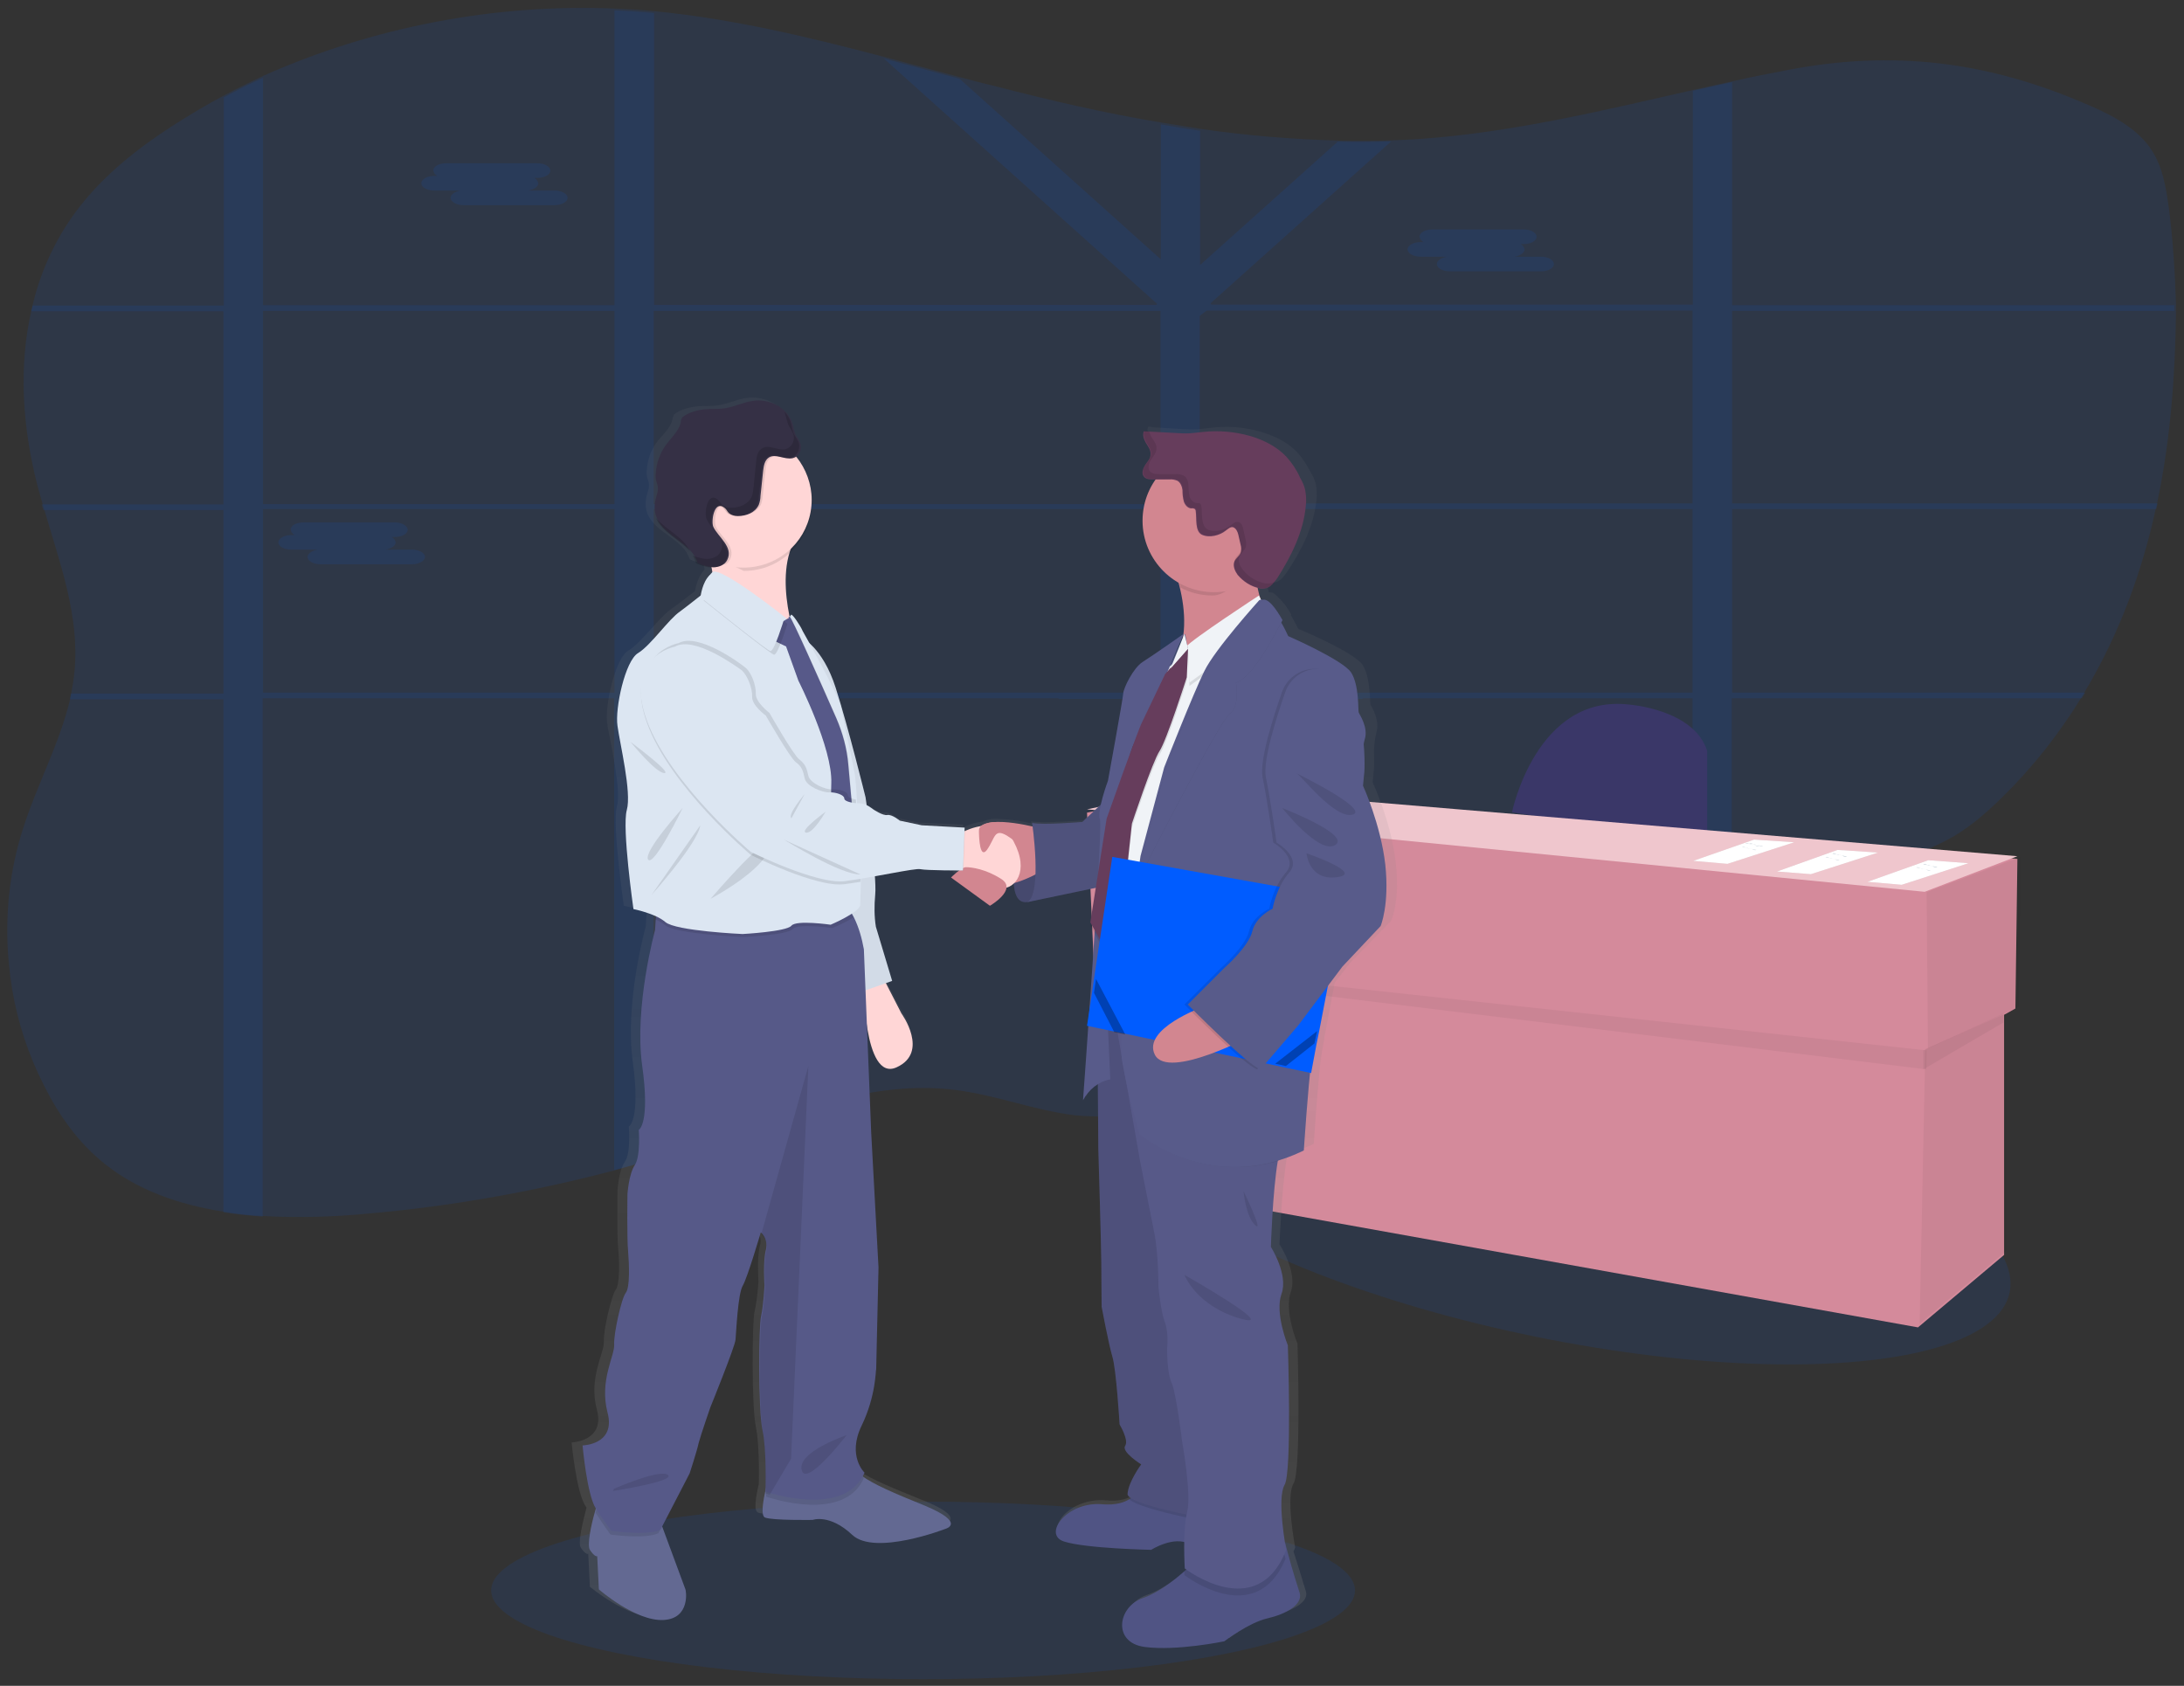 <?xml version="1.0" encoding="utf-8"?>
<!-- Generator: Adobe Illustrator 22.0.0, SVG Export Plug-In . SVG Version: 6.00 Build 0)  -->
<svg version="1.1" id="Livello_1" xmlns="http://www.w3.org/2000/svg" xmlns:xlink="http://www.w3.org/1999/xlink" x="0px" y="0px"
	 viewBox="0 0 656.8 507" style="enable-background:new 0 0 656.8 507;" xml:space="preserve">
<rect x="0" y="0" width="656.8" height="507" fill="#333333" stroke="none"/>
<style type="text/css">
	.st0{opacity:0.1;fill:#005CFF;enable-background:new    ;}
	.st1{fill:#3A3768;}
	.st2{fill:#D48A9B;}
	.st3{opacity:5.000000e-02;enable-background:new    ;}
	.st4{fill:#EFC6CD;}
	.st5{opacity:0.1;enable-background:new    ;}
	.st6{fill:#FFFFFF;}
	.st7{fill:#D3DAE1;}
	.st8{fill:url(#Shape_2_);}
	.st9{fill:#585B8A;}
	.st10{opacity:0.2;enable-background:new    ;}
	.st11{fill:#636992;}
	.st12{fill:#FFD6D6;}
	.st13{fill:#DCE6F2;}
	.st14{fill:#565988;}
	.st15{fill:#505484;}
	.st16{fill:#575988;}
	.st17{fill:#D28690;}
	.st18{fill:#575989;}
	.st19{fill:#353045;}
	.st20{fill:#F0F3F7;}
	.st21{fill:#663D5C;}
	.st22{fill:#005CFF;}
	.st23{opacity:0.3;enable-background:new    ;}
	.st24{opacity:0.15;}
</style>
<g id="_x31_.-Home-Page">
	<g id="_x31_HomeDevs" transform="translate(-514, -175)">
		<g id="undraw_business_deal_cpi9" transform="translate(514, 175)">
			<path id="Path" class="st0" d="M648.8,150.9c-0.1,0.5-0.2,1.2-0.4,1.7c-4.2,19.4-11.1,38.1-21.3,55.2c-0.3,0.5-0.6,1.2-1,1.7
				c-6.7,11-14.8,21.3-24,30.3c-5.1,5-10.7,9.9-17.3,13.2c-9.2,4.8-20,6.8-30.7,8.4c-11,1.7-22.2,3-33.4,4.6c-4,0.5-7.9,1-11.8,1.7
				c-10.8,1.6-21.5,3.5-32,5.9c-12.9,3-25.5,7-37.3,12.6c-0.9,0.4-1.9,0.8-2.8,1.4c-0.9,0.4-1.9,0.9-2.7,1.4
				c-0.9,0.5-1.8,0.9-2.7,1.5c-0.4,0.2-0.9,0.5-1.4,0.7s-0.9,0.5-1.4,0.7c-1.4,0.7-2.6,1.5-4,2.3l0,0c-0.8,0.5-1.7,1-2.5,1.6
				c-4.8,2.9-9.5,6-14.3,9.1l-2.9,1.9l-4.6,2.9c-0.9,0.6-1.8,1.2-2.7,1.8c-0.6,0.4-1.3,0.8-2,1.3c-3.4,2.1-6.8,4.2-10.3,6.2
				c-0.8,0.5-1.7,0.9-2.5,1.4c-7,4-14.5,7.2-22.1,10h-0.1c-3.9,1.4-7.8,2.4-11.7,3.4c-2.3,0.5-4.6,0.9-6.9,1.3
				c-6.2,0.8-12.5,0.9-18.8,0.3c-12.3-1.5-23.7-6.1-35.9-7.6c-25.1-3.2-49.6,7.1-73.2,15.2c-5.9,2-11.6,3.9-17.6,5.6
				c-3.9,1.2-7.9,2.3-11.8,3.4c-24.3,6.4-49.1,10.8-74.2,13c-10.5,1-21,1.3-31.5,0.7c-4-0.2-8-0.6-11.8-1.3
				c-13.3-2.1-25.7-6.4-35.6-14.3c-8.2-6.5-14-14.9-18.4-23.7c-4.6-9-7.8-18.7-9.5-28.6c-0.2-1.4-0.4-2.7-0.6-4.1
				c-0.3-2.3-0.5-4.7-0.7-7c-0.8-12.6,0.6-25.1,4.4-37.1c4.2-13.4,11.3-26.3,14.4-39.8c0.1-0.5,0.2-1.2,0.3-1.7
				c0.4-2.1,0.7-4.1,0.9-6.2c1.6-16.7-4.5-32.8-9.2-49c-0.2-0.5-0.3-1.2-0.5-1.7c-0.5-1.8-1-3.6-1.5-5.4
				c-4.4-17.2-5.7-35.5-1.7-52.7c0.1-0.5,0.3-1.2,0.4-1.7c2.6-10.8,7.5-21,14.5-29.8c7.3-9.2,17-17,27.4-23.7
				c5-3.2,10.3-6.4,15.6-9.2c3.9-2.1,7.8-4,11.8-5.9c32.7-14.6,69.6-21.8,106-20.2c1.9,0.1,3.9,0.2,5.8,0.3c1.9,0.1,4,0.3,6.1,0.5
				c23.5,2.3,46.3,7.8,69.1,13.8c7.6,2,15.2,4.1,22.8,6.1c3.4,0.9,6.7,1.8,10.2,2.6c16.6,4.3,33.3,8.2,50.3,11
				c4,0.6,7.9,1.3,11.8,1.9c13.7,2,27.5,3.1,41.4,3.5c5.3,0.1,10.8,0.1,16.1-0.1c2.7-0.1,5.4-0.2,8.2-0.4c28.1-2,55.2-8.6,82.5-14.8
				c4-0.9,7.9-1.8,11.8-2.6c5.1-1.2,10.4-2.2,15.6-3.2c32.4-6.4,61.3-2.7,91.4,10.5c6.8,2.9,13.7,6.6,17.9,12.2
				c4.2,5.6,5.2,12.5,6.1,19.1c1.2,9.4,1.8,19.1,2.1,28.6c0,0.5,0,1.2,0,1.7C654.2,112.2,652.8,131.9,648.8,150.9z"/>
			<path id="Shape" class="st0" d="M434,208.3h-2.1v0.7v0.9h2.4L434,208.3z M410,208.3L410,208.3c-0.1,0.5-0.1,0.9-0.2,1.5v0.1v0.1
				h18.3v-0.1l1.3-1.6H410z M360.8,208.3v-55.2h21.1c-0.2-0.1-0.4-0.3-0.7-0.4l-0.3-0.2l-0.4-0.2c-0.2-0.1-0.4-0.3-0.7-0.4
				s-0.4-0.2-0.6-0.3l-0.1-0.1l0,0h-18.2v-3l-0.5,0.2l-0.5,0.2l0,0l-0.1,0.1l-0.3,0.2l-0.3,0.2c-0.3,0.2-0.6,0.3-0.9,0.5l-0.3,0.2
				l-0.6,0.4c-0.8,0.5-1.7,1.2-2.5,1.7c-0.2,0.1-0.4,0.3-0.6,0.4c-0.4,0.3-0.9,0.5-1.4,0.7c-0.2,0.1-0.4,0.2-0.6,0.3l-0.3,0.1
				l-0.3,0.1l0,0c-0.7,0.2-1.6,0.4-2.3,0.6v54h-31.6c0,0.1,0,0.1,0.1,0.2c0.2,0.5,0.3,1,0.5,1.6h31.1v59c0.2,0,0.3,0,0.5,0h0.5
				l1,0.1l1.6,0.2l0.7,0.1l0.8,0.1h0.1l1.5,0.2h0.3l0.7,0.1l0.9,0.1l0,0l2.3-0.1l0,0l0.3,0.1c0.1,0,0.3,0,0.4,0.1v-60h48.7v-0.1V210
				c0.1-0.5,0.1-0.9,0.2-1.4l0,0h-49V208.3z M434,208.3h-2.1v0.7v0.9h2.4L434,208.3z M408.6,208.3c-0.1,0.5-0.1,1.2-0.2,1.7h20.4
				l1.4-1.7H408.6z M360.8,208.3v-55.2h21.1c-0.2-0.1-0.4-0.3-0.7-0.4l-0.3-0.2l-0.4-0.2c-0.2-0.1-0.4-0.3-0.7-0.4s-0.4-0.2-0.6-0.3
				l-0.1-0.1l0,0h-18.2v-3l-0.5,0.2l-0.5,0.2l0,0l-0.1,0.1l-0.3,0.2l-0.3,0.2c-0.3,0.2-0.6,0.3-0.9,0.5l-0.3,0.2l-0.6,0.4
				c-0.8,0.5-1.7,1.2-2.5,1.7c-0.2,0.1-0.4,0.3-0.6,0.4c-0.4,0.3-0.9,0.5-1.4,0.7c-0.2,0.1-0.4,0.2-0.6,0.3l-0.3,0.1l-0.3,0.1l0,0
				c-0.7,0.2-1.6,0.4-2.3,0.6v54h-31.6c0,0.1,0,0.1,0.1,0.2c0.2,0.5,0.3,1,0.5,1.6h31.1v59h0.5h0.5l1,0.1l1.6,0.2l0.7,0.1l0.8,0.1
				h0.1l1.5,0.2h0.3l0.7,0.1l0.9,0.1l0,0l2.3-0.1l0,0l0.3,0.1c0.1,0,0.3,0,0.4,0.1v-60h47.7c0.1-0.5,0.1-1.2,0.2-1.7h-48V208.3z
				 M520.9,93.5h133c0-0.5,0-1.2,0-1.7h-133V24.7c-4,0.8-7.9,1.8-11.8,2.6v64.3H364.3l-0.3-0.3l0.5-0.5l0,0l53.9-48.3
				c-5.3,0.2-10.8,0.2-16.1,0.1l-41.4,37.1V39.3c-4-0.5-7.9-1.2-11.8-1.9V78l-60.5-54.3c-7.5-2-15.2-4.1-22.8-6.1L348,91.4l-0.3,0.3
				H196.7V3.9c-2-0.2-4-0.3-6.1-0.5c-1.9-0.1-3.9-0.2-5.8-0.3v88.7H79.1V23.4c-4,1.8-8,3.8-11.8,5.9v62.6H9.8
				c-0.1,0.5-0.3,1.2-0.4,1.7h57.8v58.1H12.5c0.2,0.5,0.3,1.2,0.5,1.7h54.2v55.2H21.3c-0.1,0.5-0.2,1.2-0.3,1.7h46.2v154.3
				c3.9,0.6,7.9,1,11.8,1.3V210h105.7v141.9c4-1,7.9-2.2,11.8-3.4V210H349v124c4-0.8,7.9-2,11.7-3.4h0.1V210H509v58.2
				c4-0.5,7.9-1.2,11.8-1.7V210h105.3c0.3-0.5,0.7-1.2,1-1.7H520.9v-55.2h127.6c0.1-0.5,0.2-1.2,0.4-1.7H520.9V93.5z M79.1,93.5
				h105.7v58.1H79.1V93.5z M79.1,208.3v-55.2h105.7v55.2H79.1z M196.6,93.5H349v58.1H196.6V93.5z M196.6,208.3v-55.2H349v55.2H196.6
				z M509,208.3H360.8v-55.2H509V208.3z M509,151.4H360.8V95l2.1-1.6H509V151.4z M410,208.3L410,208.3c-0.1,0.5-0.1,0.9-0.2,1.5v0.1
				v0.1h18.3v-0.1l1.3-1.6H410z M434,208.3h-2.1v0.7v0.9h2.4L434,208.3z M360.8,208.3v-55.2h21.1c-0.2-0.1-0.4-0.3-0.7-0.4l-0.3-0.2
				l-0.4-0.2c-0.2-0.1-0.4-0.3-0.7-0.4s-0.4-0.2-0.6-0.3l-0.1-0.1l0,0h-18.2v-3l-0.5,0.2l-0.5,0.2l0,0l-0.1,0.1l-0.3,0.2l-0.3,0.2
				c-0.3,0.2-0.6,0.3-0.9,0.5l-0.3,0.2l-0.6,0.4c-0.8,0.5-1.7,1.2-2.5,1.7c-0.2,0.1-0.4,0.3-0.6,0.4c-0.4,0.3-0.9,0.5-1.4,0.7
				c-0.2,0.1-0.4,0.2-0.6,0.3l-0.3,0.1l-0.3,0.1l0,0c-0.7,0.2-1.6,0.4-2.3,0.6v54h-31.6c0,0.1,0,0.1,0.1,0.2c0.2,0.5,0.3,1,0.5,1.6
				h31.1v59c0.2,0,0.3,0,0.5,0h0.5l1,0.1l1.6,0.2l0.7,0.1l0.8,0.1h0.1l1.5,0.2h0.3l0.7,0.1l0.9,0.1l0,0l2.3-0.1l0,0l0.3,0.1
				c0.1,0,0.3,0,0.4,0.1v-60h48.7v-0.1V210c0.1-0.5,0.1-0.9,0.2-1.4l0,0h-49V208.3z"/>
			<path id="Path_1_" class="st0" d="M130.6,52.9h0.9c-0.6-0.3-1-0.8-1.2-1.6l0,0c0-1.3,1.8-2.2,3.9-2.2h27.4c2.2,0,3.9,1,3.9,2.2
				l0,0c0,1.3-1.8,2.2-3.9,2.2h-0.9c0.6,0.3,1,0.8,1.2,1.6c0,1-1.3,1.9-3,2.2h7.9c2.1,0,3.9,1,3.9,2.2c0,1.2-1.8,2.2-3.9,2.2h-27.4
				c-2.1,0-3.9-1-3.9-2.2c0-1,1.3-1.9,3-2.2h-7.9c-2.2,0-3.9-1-3.9-2.2S128.5,52.9,130.6,52.9z"/>
			<path id="Path_2_" class="st0" d="M427.2,72.8h0.9c-0.6-0.3-1-0.8-1.2-1.6l0,0c0-1.3,1.8-2.2,3.9-2.2h27.4c2.2,0,3.9,1,3.9,2.2
				l0,0c0,1.3-1.8,2.2-3.9,2.2h-0.9c0.6,0.3,1,0.8,1.2,1.6c0,1-1.3,1.9-3,2.2h7.9c2.2,0,3.9,1,3.9,2.2c0,1.3-1.8,2.2-3.9,2.2h-27.4
				c-2.2,0-3.9-1-3.9-2.2c0-1,1.3-1.9,3-2.2h-7.9c-2.1,0-3.9-1-3.9-2.2C423.3,73.8,425.1,72.8,427.2,72.8z"/>
			<path id="Path_3_" class="st0" d="M87.7,160.9h0.9c-0.6-0.3-1-0.8-1.2-1.6l0,0c0-1.3,1.8-2.2,3.9-2.2h27.4c2.1,0,3.9,1,3.9,2.2
				l0,0c0,1.3-1.8,2.2-3.9,2.2h-0.9c0.6,0.3,1,0.8,1.2,1.6c0,1-1.3,1.9-3,2.2h7.9c2.2,0,3.9,1,3.9,2.2s-1.8,2.2-3.9,2.2H96.4
				c-2.2,0-3.9-1-3.9-2.2c0-1,1.3-1.9,3-2.2h-7.9c-2.2,0-3.9-1-3.9-2.2C83.8,161.8,85.6,160.9,87.7,160.9z"/>
			
				<ellipse id="Oval" transform="matrix(0.2 -0.98 0.98 0.2 21.849 749.529)" class="st0" cx="470" cy="361.4" rx="41.6" ry="137.1"/>
			<path id="Path_4_" class="st1" d="M454.7,244.3c0,0,7.3-35.7,35.3-32.4c0,0,19.4,1.4,23.4,13.9v27.7L454.7,244.3z"/>
			<polygon id="Path_5_" class="st2" points="606.7,258.3 358.7,237.8 326.9,244.4 328.9,288.7 331.1,289 333.5,355.5 576.8,399.2 
				602.7,377.4 602.7,305.2 606.1,303.3 			"/>
			<polygon id="Path_6_" class="st3" points="607.7,257.7 607.1,302.8 579.8,315.3 579.4,268.3 			"/>
			<polygon id="Path_7_" class="st3" points="603.2,304.8 603.5,376.1 577.3,398.1 579,315.5 			"/>
			<polygon id="Path_8_" class="st3" points="332.3,291.4 579.3,321.6 579.4,315.9 332.1,289.1 			"/>
			<polygon id="Path_9_" class="st3" points="602.5,307.5 602.5,304.8 578.4,315.9 578.4,321.6 			"/>
			<polygon id="Path_10_" class="st4" points="326.9,243.4 358.7,236.7 606.7,257.5 578.8,268.2 			"/>
			<polygon id="Path_11_" class="st5" points="579.9,258.7 592,259.6 571.9,266.1 561.6,265.2 			"/>
			<polygon id="Path_12_" class="st6" points="579.9,258.7 592,259.6 571.9,266.1 561.6,265.2 			"/>
			<path id="Path_13_" class="st7" d="M578.4,259.9c0.5-0.3,1,0.3,1.5,0.4c0.3,0.1,0.6,0,0.9,0.1c0.6,0.1,1.2,0.7,1.8,0.4"/>
			<path id="Path_14_" class="st7" d="M578.4,259.9c0.5-0.3,1,0.2,1.5,0.4c0.3,0.1,0.6,0,0.9,0.1c0.6,0.1,1.2,0.7,1.8,0.4"/>
			<path id="Path_15_" class="st7" d="M576.3,260.9c0.5-0.3,1,0.2,1.6,0.4c0.3,0.1,0.6,0,0.9,0.1c0.6,0.1,1.2,0.7,1.8,0.4"/>
			<polygon id="Path_16_" class="st5" points="527.5,252.5 539.6,253.3 519.5,259.8 509.2,258.9 			"/>
			<polygon id="Path_17_" class="st6" points="527.5,252.5 539.6,253.3 519.5,259.8 509.2,258.9 			"/>
			<path id="Path_18_" class="st7" d="M526,253.6c0.5-0.3,1,0.2,1.5,0.4c0.3,0.1,0.6,0,0.9,0.1c0.6,0.1,1.2,0.7,1.8,0.4"/>
			<path id="Path_19_" class="st7" d="M524.9,253.6c0.5-0.3,1,0.2,1.5,0.4c0.3,0.1,0.6,0,0.9,0.1c0.6,0.1,1.2,0.7,1.8,0.4"/>
			<path id="Path_20_" class="st7" d="M523.9,254.7c0.5-0.3,1,0.3,1.6,0.4c0.3,0.1,0.6,0,0.9,0.1c0.6,0.1,1.2,0.7,1.8,0.4"/>
			<polygon id="Path_21_" class="st5" points="552.6,255.6 564.8,256.4 544.6,262.9 534.4,262.1 			"/>
			<polygon id="Path_22_" class="st6" points="552.6,255.6 564.8,256.4 544.6,262.9 534.4,262.1 			"/>
			<path id="Path_23_" class="st7" d="M551.1,256.7c0.5-0.3,1,0.2,1.6,0.4c0.3,0.1,0.6,0,0.9,0.1c0.6,0.1,1.2,0.7,1.8,0.4"/>
			<path id="Path_24_" class="st7" d="M551.1,256.7c0.5-0.3,1,0.3,1.6,0.4c0.3,0.1,0.6,0,0.9,0.1c0.6,0.1,1.2,0.7,1.8,0.4"/>
			<path id="Path_25_" class="st7" d="M549,257.8c0.5-0.3,1,0.2,1.5,0.4c0.3,0.1,0.6,0,0.9,0.1c0.6,0.1,1.2,0.7,1.8,0.4"/>
			<ellipse id="Oval_1_" class="st0" cx="277.6" cy="478.3" rx="129.9" ry="26.7"/>
			
				<linearGradient id="Shape_2_" gradientUnits="userSpaceOnUse" x1="-177.024" y1="1.303" x2="-177.024" y2="0.255" gradientTransform="matrix(237 0 0 358 42250.805 27.979)">
				<stop  offset="0" style="stop-color:#808080;stop-opacity:0.25"/>
				<stop  offset="0.54" style="stop-color:#808080;stop-opacity:0.12"/>
				<stop  offset="1" style="stop-color:#808080;stop-opacity:0.1"/>
			</linearGradient>
			<path id="Shape_1_" class="st8" d="M419.7,259.1c-1.4-12.2-6.9-23.8-6.9-23.8l0.4-4.1c0,0,0.1-2.1,0-5.1c0-1.9,0.3-3.9,0.7-5.7
				c1.2-3.6-1.4-8-1.7-8.3c-0.3-0.4,0.1-8.2-2.4-12.1s-19.4-10.9-19.4-10.9s-0.9-1.9-2.2-4.1l0.1-0.2c-1-1.9-2.3-3.7-3.9-5.1
				c-1-1.2-2-1.8-2.8-1.5c-0.3-1-0.5-2.2-0.7-3.2c0.2,0,0.3,0.1,0.5,0.1c0.7,0.2,1.5,0.2,2.1,0c1.6-0.3,2.6-1.8,3.5-3
				c4.4-6.6,8.1-13.8,8.9-21.7c0.2-1.6,0.1-3.2-0.2-4.8c-0.3-1.3-0.8-2.4-1.5-3.5c-1.2-2.3-2.5-4.4-4.2-6.2c-3-3.1-7.1-5-11.4-6.2
				c-4.8-1.3-9.7-1.7-14.7-1c-1.3,0.1-2.5,0.3-3.9,0.4c-1.7,0.1-3.2,0-4.9-0.1l-8.4-0.5v-0.1l-1.4-0.1c-0.5,1,0,2.4,0.7,3.5
				c0.7,1,1.5,2.1,1.5,3.4c-0.1,1.3-0.9,2.2-1.6,3.2c-0.7,1-1.3,2.3-0.5,3.4c0.1,0.1,0.2,0.3,0.3,0.4c0.7,0.7,2,0.8,3,0.8h0.2
				c-2.7,3.7-4.3,8.1-4.3,12.7c0,8,4.5,15.2,11.6,18.9c0.1,0.4,0.2,0.8,0.3,1.3c1.3,4.5,1.7,9.2,1.4,13.8l-0.1,0.3l-0.1-0.3
				c0,0-9.9,6.7-12.8,8.5c-2.9,1.8-5.9,7.8-6.1,9.4c-0.1,1.7-4.8,26.4-4.8,26.4c-0.9,2.5-1.7,5-2.3,7.6l-5.9,5.1
				c0,0-12.2,1-15.7,0.3l0.1,0.6c-3.1-0.7-6.3-1.2-9.4-1.3c-1.8-0.2-3.6,0-5.1,0.7l-0.1,0.1h-0.1c-1.9,0.2-3.7,0.7-5.3,1.5
				c-0.2,0.1-0.4,0.2-0.5,0.2v-0.8l-13.2-0.6l-6.7-1.4c0,0-2.4-1.9-3.8-1.7c-1.4,0.3-4.4-1.7-4.4-1.7c-0.6-0.5-1.4-0.9-2.2-1.4
				c-0.2-1.6-0.3-2.5-0.3-2.5s-5.2-20.7-9.1-33c-2.6-8.2-6.4-12.2-8.7-13.9c-0.9-1.8-1.7-2.8-1.7-2.8c-0.4-1.5-2.8-4.9-3.4-4.9
				c-0.1-0.1-0.2-0.2-0.2-0.2c-0.1,0-0.2,0-0.4,0.1c-1.2-5.4-1.8-12.4-0.1-18.3c4.7-3.9,7.4-9.5,7.4-15.6c0-0.1,0-0.2,0-0.3
				s0-0.2,0-0.3c0-4.7-1.7-9.3-4.7-13l-0.2-0.2c0.1,0,0.1-0.1,0.2-0.1c0.9-0.8,1.5-2.1,1.3-3.4c-0.3-1.3-1.3-2.2-1.8-3.4
				c-0.3-0.9-0.5-1.8-0.7-2.7c-0.4-1.4-1-2.5-2-3.6l0.1,0.2c-2.5-2.8-6.8-4.2-10.7-3.6c-2.9,0.4-5.6,1.8-8.5,2.2
				c-2.1,0.3-4.2,0.1-6.3,0.3c-2,0.2-3.9,0.7-5.6,1.6c-0.4,0.2-0.8,0.5-1.2,0.8c-0.3,0.5-0.5,1-0.6,1.7c-0.7,2.6-2.9,4.4-4.6,6.6
				c-1.9,2.5-2.9,5.4-3.1,8.6c-0.1,0.8,0,1.6,0.2,2.3c0.1,0.4,0.3,0.8,0.4,1.4c0.3,1.4-0.4,2.8-0.7,4.2c-0.4,1.8-0.3,3.7,0.4,5.3
				c2.5,5.7,10.9,7.5,12.6,13.5c1.4,0.6,2.7,1,4.2,1.3c0.1,0.6,0.2,1.2,0.3,1.8c0,0-0.1,0-0.1,0.1c-2.2,2.2-2.8,6.4-2.8,6.4
				l-0.3,0.2c-0.9,0.7-4.1,3.2-6.9,5.2c-3.4,2.3-9,10.2-12.9,12.5c-3.9,2.3-7.1,16.7-6.3,21.9c0.8,5.2,4.4,19.8,2.9,25.1
				c-1.4,5.3,2.1,29.7,2.1,29.7c2.3,0.4,4.6,1.2,6.9,2l-0.1,1l-0.2,3.2c0,0-6.4,22.9-3.9,40.7c2.4,17.7-1.2,19.5-1.2,19.5
				s0.7,7.9-1.2,10.6c-1.9,2.7-2.2,8.7-2.2,8.7s-0.2,13.5,0.2,17.3c0.4,3.8,0.5,10.8-0.7,12.4c-1.3,1.7-3.8,12.4-3.6,15.7
				c0.2,3.4-4.7,10.8-2.1,20.4c2.6,9.6-7.6,9.9-7.6,9.9s1.4,14.8,4.1,19l0.4,0.6c-0.1,0.2-0.1,0.5-0.2,0.7c-1,3.9-2.5,10-1.5,11.4
				c1.5,2.2,2.2,1.8,2.2,1.8l0.5,9.9c0,0,11.2,9.4,19.8,9.1s6.9-9.1,6.9-9.1l-7.3-19l-0.2-0.6l8.2-15.4c0,0,2.2-6.7,2.8-9.1
				c0.5-2.4,3.6-10.8,3.6-10.8s7.6-18.2,7.9-20.4c0.2-2.2,0.7-14,2.2-16.5c1.5-2.4,5.7-16,5.7-16l0.1,0.1c1.5,1.4,2,3.5,1.4,5.3
				c-0.9,3.5-0.4,10.6-0.4,10.6s-0.4,6-1.2,9.1c-0.7,3.1-0.9,28.4,0.4,34.5c1,4.8,1,13.8,0.9,17.2c-0.8,3.7-1.7,8.1-0.2,8.7
				c2.4,0.9,14.8,0.7,14.8,0.7s5.2-1.8,12.4,4.5c7.1,6.4,29-1.8,29-1.8s6.7-1.8-6.6-7.1c-9.2-3.7-15.3-6.2-19.2-8.8
				c0.1-0.2,0.2-0.3,0.3-0.5c0,0-5.4-5.1-0.9-14.3c4.5-9.1,4.3-16.8,4.3-16.8l0.7-30.6l-2.2-40.7L259,297l0.3-0.1
				c0.3,7.9,1.8,26.5,9.9,22.8c10.1-4.5,1.5-16.5,1.5-16.5l-4.5-8.8l1.4-0.4l-5-16.3c-0.5-3.2-0.5-6.4-0.2-9.6
				c0.1-1.9,0.1-3.8-0.1-5.7c6.6-1.2,13-2.4,14.1-2.1c1.4,0.3,8.9,0.4,11.8,0.4c-0.9,0.7-1.8,1.5-1.8,1.5l12.1,8.1
				c0,0,4.1-2.2,4.9-4.6c0.8-0.2,1.6-0.6,2.3-1.2c0.1,2.8,0.8,5.9,3.5,5.9c0.6,0,1.3-0.1,1.9-0.4l19.7-3.9l-1.7,10.6l1.2,2.1
				c-0.6,8.9-1.3,18.3-1.9,26.7l-0.3,1.8h0.1c-0.9,12.8-1.7,22.5-1.7,22.5c1.2-2.1,2.8-3.9,4.9-4.9l0.1,19c0,0,0.9,30.1,0.9,34.2
				c0,4.1,0.1,13.3,0.1,13.3s2.1,11.2,3.4,14.9c1.3,3.7,2.2,20.5,2.2,20.5s2.9,4.6,1.7,6.4c-1.3,1.8,4.9,5.6,4.9,5.6s-4,5.3-4.2,8.9
				c0,0.4,0.4,0.8,1.2,1.3c-0.2,0.2-0.4,0.4-0.7,0.5c-1.8,1.3-4.5,2.1-8.5,1.7c-11-0.9-18.7,9.1-11.9,11.2s26.9,2.4,26.9,2.4
				s6.1-3.8,10.9-2.1c-0.1,4,0.1,7.6,0.2,8.2h-0.1c-2.8,2.5-8.4,7-13.7,8.8c-7.6,2.6-9.4,13.1,0.5,14.5s24.5-1.7,24.5-1.7
				s7.5-5.6,13.3-6.8c5.8-1.3,10.7-4,9.6-7.2c-0.6-2.1-2.3-7.5-3.5-11.3c-0.1-0.2-0.1-0.4-0.2-0.6c0.2-0.4,0.3-0.7,0.5-1.2
				c0,0-2.9-15.3-0.5-19.2c2.4-3.9,1.2-42.1,1.2-42.1s-4.1-9.7-2-15.6s-3.4-14.3-3.4-14.3s0.6-16.8,2.2-26c0.1-0.4,0.1-0.7,0.2-1.2
				c2.7-0.8,5.3-1.8,7.9-3c0,0,1.4-21.1,2.2-25.9c0.1-0.4,0.2-1.2,0.3-2.1l0.6-3.4l0,0l0.7-3.9l0,0l2.5-13.1l4.6-6l11.9-12.2
				C418.3,277.7,421.2,271.2,419.7,259.1z M235.7,183.9L235.7,183.9c-0.1,0-0.1,0-0.1-0.1C235.6,183.8,235.7,183.8,235.7,183.9
				L235.7,183.9z M353.6,198.8l-0.4,1l1.7-1.7l-2.3,2.5l0.7-1.6L353.6,198.8z M342.3,222.3c-0.4,1.2-0.9,2.4-1.4,3.8l0.9-2.7
				L342.3,222.3z"/>
			<path id="Path_26_" class="st9" d="M305.1,260.7c0,0-1.6,10.5,3.2,10.6c4.8,0.1,8.1-8.1,8.1-8.1l-2-6.6L305.1,260.7z"/>
			<path id="Path_27_" class="st10" d="M305.1,260.7c0,0-1.6,10.5,3.2,10.6c4.8,0.1,8.1-8.1,8.1-8.1l-2-6.6L305.1,260.7z"/>
			<path id="Path_28_" class="st11" d="M199.5,487.2c-8.4,0.4-19.4-9.2-19.4-9.2l-0.5-10c0,0-0.7,0.4-2.2-1.9
				c-0.9-1.5,0.4-7.6,1.5-11.4c0.5-1.9,0.9-3.2,0.9-3.2l18.4,4.9l0.8,2.3l7.1,19.2C206.3,478,207.8,486.8,199.5,487.2z"/>
			<path id="Path_29_" class="st11" d="M284.3,459.8c0,0-21.2,8.2-28,1.8c-6.8-6.4-11.9-4.5-11.9-4.5s-11.9,0.2-14.3-0.7
				c-1.4-0.5-0.6-5.1,0.2-8.7c0.6-2.5,1.3-4.6,1.3-4.6s20.7-7.1,24-2.7c0.9,1.3,2.1,2.4,3.5,3.4c3.8,2.7,9.6,5.2,19,9
				C290.8,458.1,284.3,459.8,284.3,459.8z"/>
			<path id="Path_30_" class="st12" d="M265.2,293.3l5.9,11.5c0,0,8.5,11.7-1.5,16.2c-10,4.5-9.9-26-9.9-26L265.2,293.3z"/>
			<path id="Path_31_" class="st13" d="M241,191.7c0,0,6.4,2.9,10.3,15.1c3.9,12.2,9,33,9,33s3.5,23.5,2.9,29.3
				c-0.3,3.2-0.3,6.5,0.2,9.6l4.9,16.3l-9.9,3.5l-15.2-57.9L241,191.7z"/>
			<path id="Path_32_" class="st3" d="M241,191.7c0,0,6.4,2.9,10.3,15.1c3.9,12.2,9,33,9,33s3.5,23.5,2.9,29.3
				c-0.3,3.2-0.3,6.5,0.2,9.6l4.9,16.3l-9.9,3.5l-15.2-57.9L241,191.7z"/>
			<path id="Path_33_" class="st5" d="M198.2,456.6l0.8,2.4l-1,2.1c-4.1,1.9-14.4,0.4-14.4,0.4s-1.9-2.5-4.5-6.6
				c0.5-1.9,0.9-3.2,0.9-3.2L198.2,456.6z"/>
			<path id="Path_34_" class="st5" d="M259.8,444.5c-5.2,11.9-23.2,7.5-28.1,6c-0.8-0.2-1.3-0.4-1.3-0.4s0-0.9,0-2.5
				c0.6-2.5,1.3-4.5,1.3-4.5s20.7-7,24-2.7c0.9,1.3,2.1,2.4,3.5,3.4C259.3,444,259.6,444.3,259.8,444.5z"/>
			<path id="Path_35_" class="st14" d="M259.1,428.8c-4.4,9.1,0.9,14.1,0.9,14.1c-5.3,12.1-23.5,7.5-28.5,6.1
				c-0.8-0.2-1.3-0.4-1.3-0.4s0.4-12.6-0.9-18.5c-1.3-6-1.2-31.3-0.4-34.4c0.7-3.1,1-9.1,1-9.1s-0.5-7.1,0.4-10.6
				c0.5-1.9,0-4-1.4-5.3l-0.1-0.1c0,0-4,13.6-5.4,16c-1.5,2.4-2,14.1-2.2,16.3c-0.2,2.2-7.6,20.4-7.6,20.4s-2.9,8.4-3.5,10.7
				c-0.5,2.4-2.7,9.1-2.7,9.1l-8.8,17c-4.2,1.8-14.7,0.3-14.7,0.3s-2-2.5-4.7-6.7c-2.7-4.2-4-19-4-19s10.1-0.2,7.5-9.9
				c-2.5-9.6,2.2-17.1,2-20.4c-0.2-3.2,2.2-14,3.5-15.6c1.3-1.7,1-8.6,0.7-12.4c-0.4-3.8-0.2-17.3-0.2-17.3s0.4-6,2.2-8.7
				c1.8-2.7,1.2-10.6,1.2-10.6s3.5-1.8,1-19.5c-2.4-17.6,3.9-40.6,3.9-40.6l0.2-3.2l0.3-5.1c0,0,52.4-3.2,56.6,0.7
				c1.2,1.2,2,2.4,2.7,3.8c1.5,3,2.4,6.3,3,9.6l2.2,55.1l2.2,40.6l-0.7,30.6C263.3,412,263.5,419.7,259.1,428.8z"/>
			<path id="Path_36_" class="st5" d="M243.1,320.6l-5.2,118.1l-6.4,10.8c-0.8-0.2-1.3-0.4-1.3-0.4s0.3-12.6-0.8-18.5
				c-1.2-6-1-31.2-0.3-34.4c0.7-3,1-9.1,1-9.1s-0.5-7.1,0.3-10.6c0.5-1.9,0-4-1.4-5.3l0.1-0.6L243.1,320.6z"/>
			<path id="Path_37_" class="st5" d="M184.7,447.7c0,0,14-6.1,16.2-4.1c2.2,1.9-16.6,4.8-16.6,4.8L184.7,447.7z"/>
			<path id="Path_38_" class="st5" d="M254.6,431.6c-0.5,0.2-14.9,5.1-13.5,10.5C242.4,447.5,254.6,431.6,254.6,431.6z"/>
			<path id="Path_39_" class="st12" d="M211.6,162.6c0,0,4.6,11.1,2.2,16.8c-2.4,5.7,26.3,15.4,26.3,15.4s-8.4-21.6-0.3-33.7
				S211.6,162.6,211.6,162.6z"/>
			<path id="Path_40_" class="st15" d="M381.2,486.7c-5.7,1.3-13,6.9-13,6.9s-14.3,3-24,1.7s-8.1-12.1-0.5-14.7
				c5.2-1.8,10.6-6.3,13.4-8.9c1.3-1.2,2-2,2-2l27.4-5.6c0,0,0.4,1.6,1,3.7c1,3.8,2.7,9.3,3.4,11.4
				C391.7,482.6,386.8,485.4,381.2,486.7z"/>
			<path id="Path_41_" class="st15" d="M374,465.9c0,0-11.5,1.3-16.2-1.5c-4.7-2.7-11.6,1.7-11.6,1.7s-19.7-0.4-26.2-2.5
				c-6.6-2.1,0.9-12.2,11.6-11.2c3.9,0.3,6.5-0.5,8.3-1.7c1.9-1.3,3.1-3.2,3.6-5.4l23.1,1.4l3.2,8.2L374,465.9z"/>
			<path id="Path_42_" class="st5" d="M369.9,458.9c0,0-26.9-4.5-30.4-8.1c1.9-1.3,3.1-3.2,3.7-5.6l23.2,1.4l3.2,8.4L369.9,458.9z"
				/>
			<path id="Path_43_" class="st16" d="M330,305.6l0.3,40c0,0,0.9,30.1,0.9,34.2s0.1,13.2,0.1,13.2s2.1,11.2,3.2,14.9
				c1.2,3.7,2.2,20.5,2.2,20.5s2.8,4.6,1.7,6.4c-1.3,1.8,4.8,5.6,4.8,5.6s-3.9,5.3-4.1,8.9c-0.2,3.6,30.6,8.6,30.6,8.6l-12.1-123.1
				l-9.5-30.9L330,305.6z"/>
			<path id="Path_44_" class="st5" d="M330,305.6l0.3,40c0,0,0.9,30.1,0.9,34.2s0.1,13.2,0.1,13.2s2.1,11.2,3.2,14.9
				c1.2,3.7,2.2,20.5,2.2,20.5s2.8,4.6,1.7,6.4c-1.3,1.8,4.8,5.6,4.8,5.6s-3.9,5.3-4.1,8.9c-0.2,3.6,30.6,8.6,30.6,8.6l-12.1-123.1
				l-9.5-30.9L330,305.6z"/>
			<path id="Path_45_" class="st5" d="M386.6,468.8c-9,21.5-30.4,4.9-30.4,4.9s0-0.4,0-1.2c1.3-1.2,2-1.9,2-1.9l27.4-5.6
				C385.6,465.2,386,466.8,386.6,468.8z"/>
			<path id="Path_46_" class="st16" d="M386.8,466.1c-8.7,22.4-30.5,5.6-30.5,5.6s-0.7-11.6,0.7-16.9c1.4-5.3-1.5-21.3-1.5-21.3
				s-1.7-14.1-3.1-17.5c-1.5-3.2-1.4-9.9-1.4-10.4s0.5-4.9-0.7-8s-1.9-10.4-1.9-10.4s0-10.4-1.3-16.6l-4.2-21.2l-7.6-43.3l2.4-0.4
				l42.9-7.5c0,0,8.1,41,5.3,45.2c-0.6,0.9-1.2,2.9-1.6,5.6c-1.6,9.3-2.1,26-2.1,26s5.3,8.3,3.2,14.1s1.9,15.5,1.9,15.5
				s1.3,38.2-1,42C383.9,450.8,386.8,466.1,386.8,466.1z"/>
			<path id="Path_47_" class="st17" d="M382.4,186.6c0,0-38.2,27.5-29.7,13.7c4.6-7.4,3.8-16.9,2-24c-0.9-3.7-2.2-7.1-3.8-10.5
				c0,0,32.5-14.1,28.2-1.5c-1,2.9-1.5,6.1-1.3,9.2C378.1,178.4,379.7,182.9,382.4,186.6L382.4,186.6z"/>
			<path id="Path_48_" class="st17" d="M313.5,249.3c0,0-16.5-4.7-19.2-0.1c-2.7,4.7,0.8,14.9,5.8,16.6c4.9,1.7,16.3-5.6,16.3-5.6
				L313.5,249.3z"/>
			<path id="Path_49_" class="st9" d="M332.2,240.9l-6.7,6.3c0,0-11.7,1-15.1,0.3c0,0,3.1,21.2-1.4,23.8l27.2-5.7L332.2,240.9z"/>
			<path id="Path_50_" class="st5" d="M332.2,240.9l-6.7,6.3c0,0-11.7,1-15.1,0.3c0,0,3.1,21.2-1.4,23.8l27.2-5.7L332.2,240.9z"/>
			<path id="Path_51_" class="st5" d="M244.1,151.2c0,11.3-9.1,20.5-20.4,20.5c-10.5-5-20.4-9.2-20.4-20.5
				c-0.3-7.5,3.6-14.7,10-18.4c6.4-3.9,14.5-3.9,20.9,0C240.4,136.7,244.4,143.7,244.1,151.2L244.1,151.2z"/>
			<path id="Path_52_" class="st12" d="M244.1,150.3c0,10-7.1,18.4-17,20.1c-9.7,1.7-19.4-3.9-22.7-13.2c-3.4-9.3,0.5-19.8,9.2-24.6
				c8.7-4.9,19.6-2.8,25.9,4.8C242.4,141,244.1,145.6,244.1,150.3L244.1,150.3z"/>
			<path id="Path_53_" class="st5" d="M256.7,275.9c-2.1,1.3-4.2,2.3-6.4,3.2c0,0-10.5-1.5-11.9,0.3c-1.5,1.8-14.9,2.4-14.9,2.4
				s-20.3-0.9-23.4-3.5c-0.9-0.7-2-1.4-3.1-1.8l0.3-5c0,0,52.5-3.2,56.7,0.7C255.1,273.3,256.1,274.6,256.7,275.9L256.7,275.9z"/>
			<path id="Path_54_" class="st13" d="M258.7,272.2c-0.4,2.3-8.9,5.9-8.9,5.9s-10.4-1.5-11.8,0.3c-1.5,1.8-14.7,2.5-14.7,2.5
				s-20.1-0.9-23.2-3.6c-3-2.6-9.6-3.9-9.6-3.9s-3.5-24.4-2-29.8c1.5-5.3-2.1-20-2.8-25.3c-0.8-5.2,2.3-19.6,6.2-21.9
				c3.8-2.3,9.2-10.2,12.6-12.5c2.7-2,5.8-4.5,6.7-5.2l0.3-0.2c0,0,0.5-4.3,2.7-6.4c2.2-2.2,22.2,13.8,22.2,13.8s0.1,1.3,1.5-1
				c0.3-0.5,2.9,3.4,3.5,4.9c0,0,10.9,19.2,11.6,23.2s3.6,16.9,4.1,20c0.1,0.8,0.4,3.7,0.6,7.4c0,0.7,0.1,1.6,0.1,2.4
				c0.4,6.3,0.8,14.4,1,20.5c0,0.7,0.1,1.4,0.1,2C258.8,267.4,258.8,269.7,258.7,272.2L258.7,272.2z"/>
			<path id="Path_55_" class="st5" d="M189.6,223.1c0,0,7.6,9.4,10.2,9.4C202.3,232.5,189.6,223.1,189.6,223.1z"/>
			<path id="Path_56_" class="st5" d="M205.3,243c0,0-11.9,13.1-10.4,15.5C196.6,260.9,205.3,243,205.3,243z"/>
			<path id="Path_57_" class="st5" d="M195.9,269.2c0,0,14-15.6,14.7-21L195.9,269.2z"/>
			<path id="Path_58_" class="st5" d="M213.7,270.3c0,0,16.3-8.6,17.7-15.5C232.8,247.9,213.7,270.3,213.7,270.3z"/>
			<path id="Path_59_" class="st5" d="M234.9,187.2l-2.3,5.4l3.8,1.8l3.8,10.3c0,0,10.3,20.3,9.9,30.8c-0.4,10.6,1.9,26.4,1.9,26.4
				l6-1l-2.8-31c-0.4-4.8-1.7-9.5-3.6-13.9c-4.7-10.7-13.5-30.5-14-30.5c-0.7,0-0.2,0.3-0.2,0.3L234.9,187.2z"/>
			<path id="Path_60_" class="st18" d="M234.9,187.2l-2.3,5.4l3.8,1.8l3.7,10.3c0,0,10.3,20.3,9.9,30.8c-0.4,10.6,1.9,26.4,1.9,26.4
				l6-1l-2.8-31c-0.4-4.8-1.7-9.5-3.6-13.9c-4.7-10.7-13.5-30.5-14-30.5c-0.7,0-0.2,0.3-0.2,0.3L234.9,187.2z"/>
			<path id="Path_61_" class="st12" d="M301.4,267.1c-2.8-0.2-9.5-3.7-12.2-5.1l-1.2-0.6l0.1-10.5c0.6-0.4,1.4-0.7,2.1-1
				c3.6-1.6,10.9-3.7,14.6,3.1C309.8,262.3,305,267.3,301.4,267.1z"/>
			<path id="Path_62_" class="st5" d="M239.9,137.4c-0.3,0.2-0.6,0.3-0.9,0.4c-2.4,0.5-5.1-1.5-7.1-0.2c-1.3,0.8-1.6,2.5-1.7,3.9
				c-0.3,2.5-0.6,5-0.8,7.5c-0.1,0.9-0.2,1.8-0.5,2.6c-1,2.3-3.8,3.4-6.3,3.4c-0.9,0.1-2-0.2-2.7-0.9c-0.4-0.4-0.7-1-1.2-1.5
				c-3.2-2.6-4.2,3.9-3.4,5.8c1.4,3,6.2,6,4.2,9.9c-0.3,0.6-0.8,1.2-1.5,1.5c-8.4-2.6-14.3-10.2-14.5-19
				c-0.2-8.7,5.2-16.6,13.5-19.6C225,128.1,234.4,130.6,239.9,137.4z"/>
			<path id="Path_63_" class="st19" d="M218,152.8c0.5,0.4,0.7,1,1.2,1.5c0.7,0.6,1.7,0.9,2.7,0.9c2.5,0,5.2-1,6.3-3.4
				c0.3-0.8,0.5-1.8,0.5-2.6l0.8-7.6c0.2-1.5,0.4-3.1,1.7-4c2-1.3,4.7,0.7,7.1,0.2c1.8-0.4,2.9-2.2,2.5-4.1
				c-0.3-1.3-1.3-2.2-1.7-3.4c-0.3-0.9-0.5-1.8-0.7-2.7c-1.4-5-7.1-7.9-12.2-7c-2.8,0.4-5.4,1.8-8.3,2.2c-2,0.3-4.1,0.1-6.1,0.3
				c-1.9,0.2-3.8,0.7-5.4,1.6c-0.4,0.2-0.8,0.5-1.2,0.8c-0.3,0.5-0.5,1-0.5,1.7c-0.7,2.6-2.9,4.5-4.5,6.7c-1.8,2.5-2.8,5.4-3,8.6
				c-0.1,0.8,0,1.6,0.2,2.3c0.1,0.4,0.3,0.8,0.4,1.4c0.3,1.4-0.4,2.8-0.7,4.2c-0.4,1.8-0.3,3.7,0.4,5.3c2.4,5.7,10.6,7.6,12.3,13.6
				c1.5,0.7,3.1,1.2,4.7,1.3c1.7,0,3.5-0.7,4.2-2.2c2-3.9-2.8-6.9-4.2-10C213.8,156.7,214.8,150.1,218,152.8z"/>
			<path id="Path_64_" class="st5" d="M379.9,164.5c-1,3-1.5,6.2-1.3,9.3c-1,0.8-2.1-1.7-3.2-1c-3.1,1.9-6.8,6.3-10.7,6.3
				c-3.4,0-6.7-0.8-9.7-2.4c-0.9-3.7-2.2-7.2-3.9-10.7C351,166,384.3,151.6,379.9,164.5z"/>
			<path id="Path_65_" class="st17" d="M386.6,156.6c0,11.8-9.6,21.5-21.5,21.5c-11.8,0-21.5-9.6-21.5-21.5s9.6-21.5,21.5-21.5
				c5.7,0,11.2,2.3,15.2,6.3C384.3,145.4,386.6,150.9,386.6,156.6z"/>
			<path id="Path_66_" class="st20" d="M384.5,191.1c0,0-4,4.4-4.5,4.7s-12.2,49.5-12.4,50.1c-0.2,0.5-13.8,45-13.8,45l-21.7,10.8
				l1.8-54.3l15.9-44.7c0,0,5.2-6.1,6.9-8.2c1.7-2.2,21.9-15.4,21.9-15.4l3.5,7.2L384.5,191.1z"/>
			<path id="Path_67_" class="st5" d="M382.4,188.3l-24.7,18l-0.4-9.9c1.6-2.2,21.7-15.3,21.7-15.3L382.4,188.3z"/>
			<path id="Path_68_" class="st20" d="M382.4,187.3l-24.7,18l-0.4-9.9c1.6-2.2,21.7-15.3,21.7-15.3L382.4,187.3z"/>
			<path id="Path_69_" class="st9" d="M356.4,190.6l0.8,4.4l-5.6,5.7l4.4-10.1c0,0-9.5,6.7-12.4,8.5c-2.8,1.8-5.7,7.8-5.8,9.4
				c-0.1,1.7-4.6,26.3-4.6,26.3s-3.4,9.1-2.4,11.7c0.9,2.6-5.1,84.4-5.1,84.4c1.7-3.2,4.6-5.6,8.2-6.3l-2.2-48.3
				c0,0,2.6-32.2,2.7-32.6c0.1-0.4,6.2-19.1,6.2-19.1L356.4,190.6z"/>
			<path id="Path_70_" class="st5" d="M357.3,195.9l-0.4,8.9c0,0-6.1,19.1-8.2,22.2c-2.1,3.1-8.3,21.8-8.3,21.8l-3.5,32.4l-6,2.7
				l-2.9-5.4l4.9-31.2c0,0,9.3-26.4,10.7-29.1l6.8-14.4L357.3,195.9z"/>
			<path id="Path_71_" class="st21" d="M357.3,194.8l-0.4,8.9c0,0-6.1,19.1-8.2,22.2c-2.1,3.1-8.3,21.8-8.3,21.8l-3.5,32.4l-6,2.7
				l-3-5.4l4.9-31.2c0,0,9.3-26.4,10.7-29.1l6.9-14.4L357.3,194.8z"/>
			<path id="Path_72_" class="st17" d="M286,263.9l11.7,8.5c0,0,8.3-4.8,3.5-8c-4.8-3.1-9.1-3.6-10.7-3.6
				C289.1,260.8,286,263.9,286,263.9z"/>
			<path id="Path_73_" class="st17" d="M295.2,248.3c-0.5,0.3-0.8,0.8-0.8,1.5c0,2.4,0.3,8.6,2.4,5.8c2.5-3.5,2.1-6.6,6-4.3
				c2.4,1.5,4.6,3.2,6.3,5.4l-1-7.4C308,249.2,300,245.4,295.2,248.3z"/>
			<path id="Path_74_" class="st5" d="M386.1,343.5c-0.6,0.9-1.2,2.9-1.6,5.6c-24,7.1-41.6-8-41.6-8c-2.1-7.1-3.9-14.4-5.2-21.7
				c-0.4-2.5-0.3-7.3,0.1-13.3l43-7.4C380.8,298.6,388.8,339.3,386.1,343.5z"/>
			<path id="Path_75_" class="st9" d="M410.4,222.4c-1,3.6-0.6,10.8-0.6,10.8l-9.9,46.4c0,0-4.8,35.7-5.6,40.6
				c-0.8,4.8-2.2,25.8-2.2,25.8c-27.9,13.6-49.4-4.9-49.4-4.9c-2.1-7.2-3.9-14.5-5.2-21.8c-1.4-8.1,2.6-40.6,4.6-55
				c0.5-4.3,0.9-6.9,0.9-6.9l7.1-26.6c0,0,8.8-22.4,12.1-29c3.2-6.6,16.5-21.3,16.5-21.3c1.7-1,4.3,2.6,6.2,6
				c1.5,2.5,2.5,4.8,2.5,4.8s16.3,7.1,18.9,10.9c2.5,3.8,2.1,11.6,2.3,12.1S411.6,218.8,410.4,222.4z"/>
			<path id="Path_76_" class="st5" d="M371.7,205.3c0,0,1.3,7.2-1.9,9.4c-3,2.1-25.8,46.5-27.1,49.3c0.5-4.3,0.9-6.9,0.9-6.9
				l7.2-26.5c0,0,8.8-22.4,12.2-28.9c3.2-6.5,16.5-21.2,16.5-21.2c1.7-1,4.3,2.6,6.2,6C382.6,192.3,376.6,203.8,371.7,205.3z"/>
			<path id="Path_77_" class="st9" d="M371.7,205.3c0,0,1.3,7.2-1.9,9.4c-3.1,2.2-25.8,46.5-27.1,49.3c0.5-4.3,0.9-6.9,0.9-6.9
				l7.2-26.5c0,0,8.8-22.4,12.2-28.9c3.2-6.5,16.5-21.2,16.5-21.2c1.7-1,4.3,2.6,6.2,6C382.6,192.3,376.6,203.8,371.7,205.3z"/>
			<polygon id="Path_78_" class="st22" points="404.4,270.2 396.7,310.2 396.7,310.2 395.9,314.1 395.9,314.1 394.3,322.7 
				387.1,321.2 383.9,320.5 338,310.8 334.5,310.1 326.9,308.5 328.4,298.6 329,294.4 334.5,257.7 			"/>
			<path id="Path_79_" class="st17" d="M361.8,302.8c0,0-18.4,6.6-14.5,14.4c4,7.8,29.9-6.1,29.9-6.1L361.8,302.8z"/>
			<path id="Path_80_" class="st5" d="M374,358.3c0,0.5,0.7,7.6,3.5,10.2C380.2,371,374,358.3,374,358.3z"/>
			<path id="Path_81_" class="st5" d="M356.2,383.4c0,0,3.4,9.2,16.6,13.1C386,400.3,356.2,383.4,356.2,383.4z"/>
			<path id="Path_82_" class="st5" d="M386.6,156.4c0,7.6-4.1,14.7-10.8,18.5c-1.3-0.7-2.3-1.6-3.2-2.7c-0.9-1.2-1.7-2.6-1.2-4
				c0.4-1,1.7-1.8,1.9-2.9c0.1-0.7,0.1-1.4-0.1-2.1c-0.2-1-0.4-2.1-0.7-3.1c-0.2-0.9-0.5-2-1.5-2.2c-0.9-0.2-1.7,0.5-2.3,1
				c-1.7,1.4-5,2.3-7.1,1.2c-2.1-1.2-1.5-4.8-1.8-6.8c0-0.3-0.2-0.7-0.4-0.9c-0.3-0.1-0.6-0.1-0.9-0.1c-1.2,0-2-0.9-2.3-2.1
				c-0.2-1-0.3-2.2-0.4-3.4c-0.1-1.2-0.5-2.3-1.5-2.8c-0.7-0.3-1.6-0.5-2.4-0.4h-4.1c5.6-7.4,15.2-10.5,24-7.5
				C380.6,139.1,386.6,147.2,386.6,156.4L386.6,156.4z"/>
			<path id="Path_83_" class="st21" d="M368.6,159.6c0.7-0.5,1.5-1.3,2.3-1s1.3,1.3,1.5,2.2l0.7,3.1c0.2,0.6,0.2,1.4,0.1,2.1
				c-0.3,1.2-1.5,1.8-2,2.9c-0.5,1.4,0.2,2.9,1,4c1.7,2,4,3.5,6.5,4c0.6,0.2,1.4,0.2,2,0c1.5-0.3,2.5-1.8,3.4-3
				c4.2-6.6,7.9-13.9,8.6-21.8c0.2-1.6,0.1-3.2-0.2-4.8c-0.3-1.3-0.8-2.4-1.5-3.6c-1-2.3-2.4-4.4-4.1-6.3c-2.9-3.1-6.9-5.1-11-6.3
				c-4.6-1.3-9.4-1.7-14.1-1.2c-1.3,0.1-2.5,0.3-3.8,0.4c-1.6,0.1-3.1,0-4.7-0.1l-9.3-0.5c-0.5,1.2,0,2.4,0.6,3.5
				c0.6,1,1.5,2.1,1.4,3.4c0,1.3-0.9,2.2-1.6,3.2c-0.6,1-1.2,2.4-0.5,3.4c0.6,1,2,1,3.1,1h4.7c0.8-0.1,1.7,0.1,2.4,0.4
				c0.9,0.5,1.4,1.8,1.5,2.8c0,1.2,0.1,2.2,0.4,3.4c0.3,1,1.2,2.1,2.3,2.1c0.3-0.1,0.6,0,0.9,0.1c0.3,0.2,0.4,0.5,0.4,0.9
				c0.3,2-0.3,5.8,1.8,6.9C363.7,161.9,366.9,161,368.6,159.6z"/>
			<path id="Path_84_" class="st5" d="M396.4,201.2c-4.8-0.5-9.3,2.4-10.9,7c-2.5,7.2-6.8,20.4-5.8,25.6c1.5,7.3,3.2,19.6,3.2,19.6
				s7.8,4.5,3.8,9c-3.9,4.5-5,10.9-5,10.9s-5,2.2-6.1,6.8s-8.4,11-8.4,11l-11,11c0,0,18.2,18.5,21.9,19.5l11.3-13.2l13.3-17.7
				l11.5-12.2c0,0,2.7-6.4,1.4-18.5c-1.4-12.2-6.7-23.7-6.7-23.7l0.4-4.1C409.4,232.2,410.6,202.9,396.4,201.2z"/>
			<path id="Path_85_" class="st9" d="M397.4,201.2c-4.8-0.5-9.3,2.4-10.9,7c-2.5,7.2-6.8,20.4-5.8,25.6c1.5,7.3,3.2,19.6,3.2,19.6
				s7.8,4.5,3.8,9c-3.9,4.5-5,10.9-5,10.9s-5,2.2-6.1,6.8s-8.4,11-8.4,11l-11,11c0,0,18.2,18.5,21.9,19.5l11.3-13.2l13.3-17.7
				l11.5-12.2c0,0,2.7-6.4,1.4-18.5c-1.4-12.2-6.7-23.7-6.7-23.7l0.4-4.1C410.4,232.2,411.7,202.9,397.4,201.2z"/>
			<path id="Path_86_" class="st5" d="M385.6,243c0,0,11.3,14.3,16,11.1C406.3,251,385.6,243,385.6,243z"/>
			<path id="Path_87_" class="st5" d="M389.8,232.5c1.3,0.4,11.6,14,17,12.5C412.1,243.4,389.8,232.5,389.8,232.5z"/>
			<path id="Path_88_" class="st5" d="M392.9,256.6c0,0,0.7,8.4,9.2,7.2C410.6,262.7,392.9,256.6,392.9,256.6z"/>
			<polygon id="Path_89_" class="st5" points="356.2,190.6 352,201.1 357.3,195.1 			"/>
			<polygon id="Path_90_" class="st20" points="356.2,190.6 352,201.1 357.3,195.1 			"/>
			<polygon id="Path_91_" class="st23" points="338.4,311.1 335.1,310.4 329,298.6 329.6,294.4 			"/>
			<polygon id="Path_92_" class="st23" points="396.1,310.1 395.3,313.8 395.3,313.8 386.7,320.6 383.5,319.9 			"/>
			<path id="Path_93_" class="st5" d="M258.8,265.2c-1.7,0.3-3.4,0.5-4.8,0.7c-8.4,1.2-28.2-8.8-28.2-8.8s-24.2-20.3-31.2-39.6
				c-7-19.2,8.4-22.1,8.4-22.1c5.8-3.2,18.3,5.9,20.1,7.4c1.8,1.5,3.2,5.3,3.1,7.9c-0.1,2.5,4.1,5.7,4.1,5.7s7.2,12.7,9,14
				c1.8,1.4,2.2,2.6,2.7,4.9c0.5,2.3,5.3,4.3,7.3,4.1c2.1-0.1,4.5,0.7,4.5,1.8c0,0.8,2,1.4,3.7,1.5
				C258,249.7,258.6,258.9,258.8,265.2z"/>
			<path id="Path_94_" class="st5" d="M258.8,263.4c-1.3,0.2-2.5,0.4-3.7,0.5c-8.4,1.2-28.2-8.8-28.2-8.8s-24.2-20.3-31.2-39.6
				c-7-19.3,8.4-22.1,8.4-22.1c5.8-3.2,18.3,5.9,20.1,7.4c1.8,1.5,3.2,5.3,3.1,7.9c-0.1,2.5,4.1,5.7,4.1,5.7s7.2,12.7,9,14
				c1.8,1.4,2.2,2.6,2.7,4.9c0.5,2.3,5.3,4.3,7.4,4.1c2.1-0.1,4.5,0.7,4.5,1.8c0,0.6,1.2,1,2.4,1.3c0,0.7,0.1,1.6,0.1,2.4
				C258,249.2,258.5,257.3,258.8,263.4z"/>
			<path id="Path_95_" class="st5" d="M290.2,249.3l-0.5,12.6h-0.5l-1-0.6l0.1-10.8C288.9,249.9,289.6,249.6,290.2,249.3
				L290.2,249.3z"/>
			<path id="Path_96_" class="st13" d="M202.9,194.5c0,0-15.4,2.9-8.4,22.1s31.3,39.6,31.3,39.6s19.9,9.9,28.3,8.8s21.2-4,22.7-3.6
				c1.7,0.4,12.8,0.4,12.8,0.4l0.5-12.9l-12.9-0.7l-6.6-1.4c0,0-2.3-1.9-3.7-1.7c-1.4,0.3-4.3-1.7-4.3-1.7s-2.2-1.8-3.9-1.8
				s-4.8-0.4-4.8-1.5c0-1-2.5-1.9-4.5-1.8c-2,0.1-6.9-1.8-7.4-4.2c-0.5-2.4-0.9-3.6-2.7-4.9c-1.8-1.4-9-14-9-14s-4.3-3.1-4.1-5.7
				c0.1-2.5-1.4-6.3-3.1-7.9C221.4,200.4,208.7,191.1,202.9,194.5z"/>
			<path id="Path_97_" class="st5" d="M242,238.8c0,0-5.3,6.2-4,7.3L242,238.8z"/>
			<path id="Path_98_" class="st5" d="M248.3,244.1c0,0-8.1,5.9-5.9,6.3C244.5,250.8,248.3,244.1,248.3,244.1z"/>
			<path id="Path_99_" class="st5" d="M235.7,252.5c1,0.5,17,10.6,23.1,10.5L235.7,252.5z"/>
			<path id="Path_100_" class="st5" d="M236.8,187.6c0,0-2.8,9.3-4,9.3c-0.8,0-15.2-11.5-21.2-16.3l0.2-0.2c0,0,0.5-4.2,2.7-6.3
				C216.8,171.9,236.8,187.6,236.8,187.6z"/>
			<path id="Path_101_" class="st13" d="M235.7,186.5c0,0-2.8,9.3-4,9.3c-0.8,0-15.2-11.5-21.2-16.3l0.2-0.2c0,0,0.5-4.2,2.7-6.3
				C215.7,170.8,235.7,186.5,235.7,186.5z"/>
			<g id="Group" transform="translate(228, 120)" class="st24">
				<path id="Path_102_" d="M-30.8,35.7L-30.8,35.7c1.9,4.4,7.2,6.6,10.3,10.1C-22.4,41.5-27.7,39.4-30.8,35.7z"/>
				<path id="Path_103_" d="M-11.3,45.9c-0.7,1.5-2.5,2.2-4.2,2.2c-1.5-0.1-2.8-0.5-4.2-1c0.5,0.7,0.8,1.5,1,2.3
					c1.5,0.7,3.1,1.2,4.7,1.3c1.7,0,3.5-0.6,4.2-2.2c1.3-2.3,0-4.4-1.6-6.3C-10.6,43.4-10.7,44.7-11.3,45.9L-11.3,45.9z"/>
				<path id="Path_104_" d="M12.3,13.5c-0.3-1.3-1.3-2.2-1.7-3.4c-0.3-0.9-0.5-1.8-0.7-2.7c-0.3-1.4-1-2.5-2-3.6
					C8,4.2,8.1,4.5,8.2,4.8c0.3,0.9,0.5,1.9,0.8,2.8c0.5,1.2,1.4,2.1,1.7,3.4c0.3,1.8-0.7,3.6-2.5,4.1c-2.4,0.5-5-1.6-7.1-0.2
					c-1.3,0.8-1.6,2.5-1.7,4c-0.3,2.6-0.5,5.1-0.8,7.8c-0.1,0.9-0.2,1.8-0.5,2.6c-1,2.3-3.8,3.5-6.3,3.4c-0.9,0.1-2-0.2-2.7-0.9
					c-0.3-0.5-0.7-1-1.2-1.5c-3.1-2.7-4.2,3.9-3.4,5.8c0.4,0.8,0.9,1.7,1.6,2.4c-0.7-2.1,0.3-8.3,3.4-5.7c0.4,0.5,0.8,0.9,1.2,1.5
					c0.7,0.6,1.7,0.9,2.7,0.9c2.5,0,5.2-1,6.3-3.4C0,30.9,0.2,30,0.2,29.1C0.5,26.5,0.8,24,1,21.5c0.2-1.5,0.4-3.1,1.7-4
					c2-1.4,4.7,0.7,7.1,0.2C11.6,17.1,12.6,15.4,12.3,13.5L12.3,13.5z"/>
			</g>
			<path id="Path_105_" class="st5" d="M382.3,175.4c-0.6,0.1-1.4,0.1-2,0c-2.5-0.5-4.8-1.9-6.5-4c-0.9-1.2-1.7-2.7-1-4.1
				c0.4-1,1.6-1.8,1.9-2.9c0.1-0.7,0.1-1.4-0.1-2.1l-0.7-3.1c-0.2-0.9-0.5-2-1.5-2.2s-1.6,0.5-2.3,1c-1.7,1.4-4.9,2.3-7,1.2
				c-2-1.2-1.5-4.8-1.8-6.9c0-0.3-0.2-0.7-0.4-0.9c-0.3-0.1-0.6-0.1-0.9-0.1c-1,0-2-1-2.3-2.1c-0.2-1-0.3-2.2-0.3-3.4
				c-0.1-1.2-0.5-2.3-1.5-2.8c-0.7-0.3-1.6-0.5-2.4-0.4h-4.7c-1.2,0-2.5-0.1-3.1-1c-0.6-0.9-0.2-2.4,0.5-3.4s1.5-2,1.6-3.2
				c0.1-1.3-0.7-2.3-1.4-3.4c-0.4-0.5-0.6-1.2-0.8-1.9l-1.4-0.1c-0.5,1,0,2.4,0.6,3.5c0.6,1,1.5,2.1,1.4,3.4
				c-0.1,1.3-0.9,2.2-1.6,3.2s-1.2,2.4-0.5,3.4c0.6,1,2,1,3.1,1l4.7-0.1c0.8-0.1,1.7,0.1,2.4,0.4c0.9,0.5,1.4,1.8,1.5,2.8
				c0,1.2,0.1,2.2,0.4,3.4c0.3,1,1.2,2.1,2.3,2.1c0.3-0.1,0.6,0,0.9,0.1c0.3,0.2,0.4,0.5,0.4,0.9c0.3,2-0.3,5.8,1.8,6.9
				s5.3,0.2,7-1.2c0.7-0.5,1.5-1.3,2.3-1c0.8,0.2,1.3,1.3,1.5,2.2l0.7,3.1c0.2,0.6,0.2,1.4,0.1,2.1c-0.3,1.2-1.5,1.8-1.9,2.9
				c-0.5,1.4,0.2,2.9,1,4.1c1.7,2.1,4,3.5,6.6,4c0.6,0.2,1.4,0.2,2,0c1-0.3,2-1,2.6-2C383.2,175.1,382.7,175.3,382.3,175.4z"/>
		</g>
	</g>
</g>
</svg>

